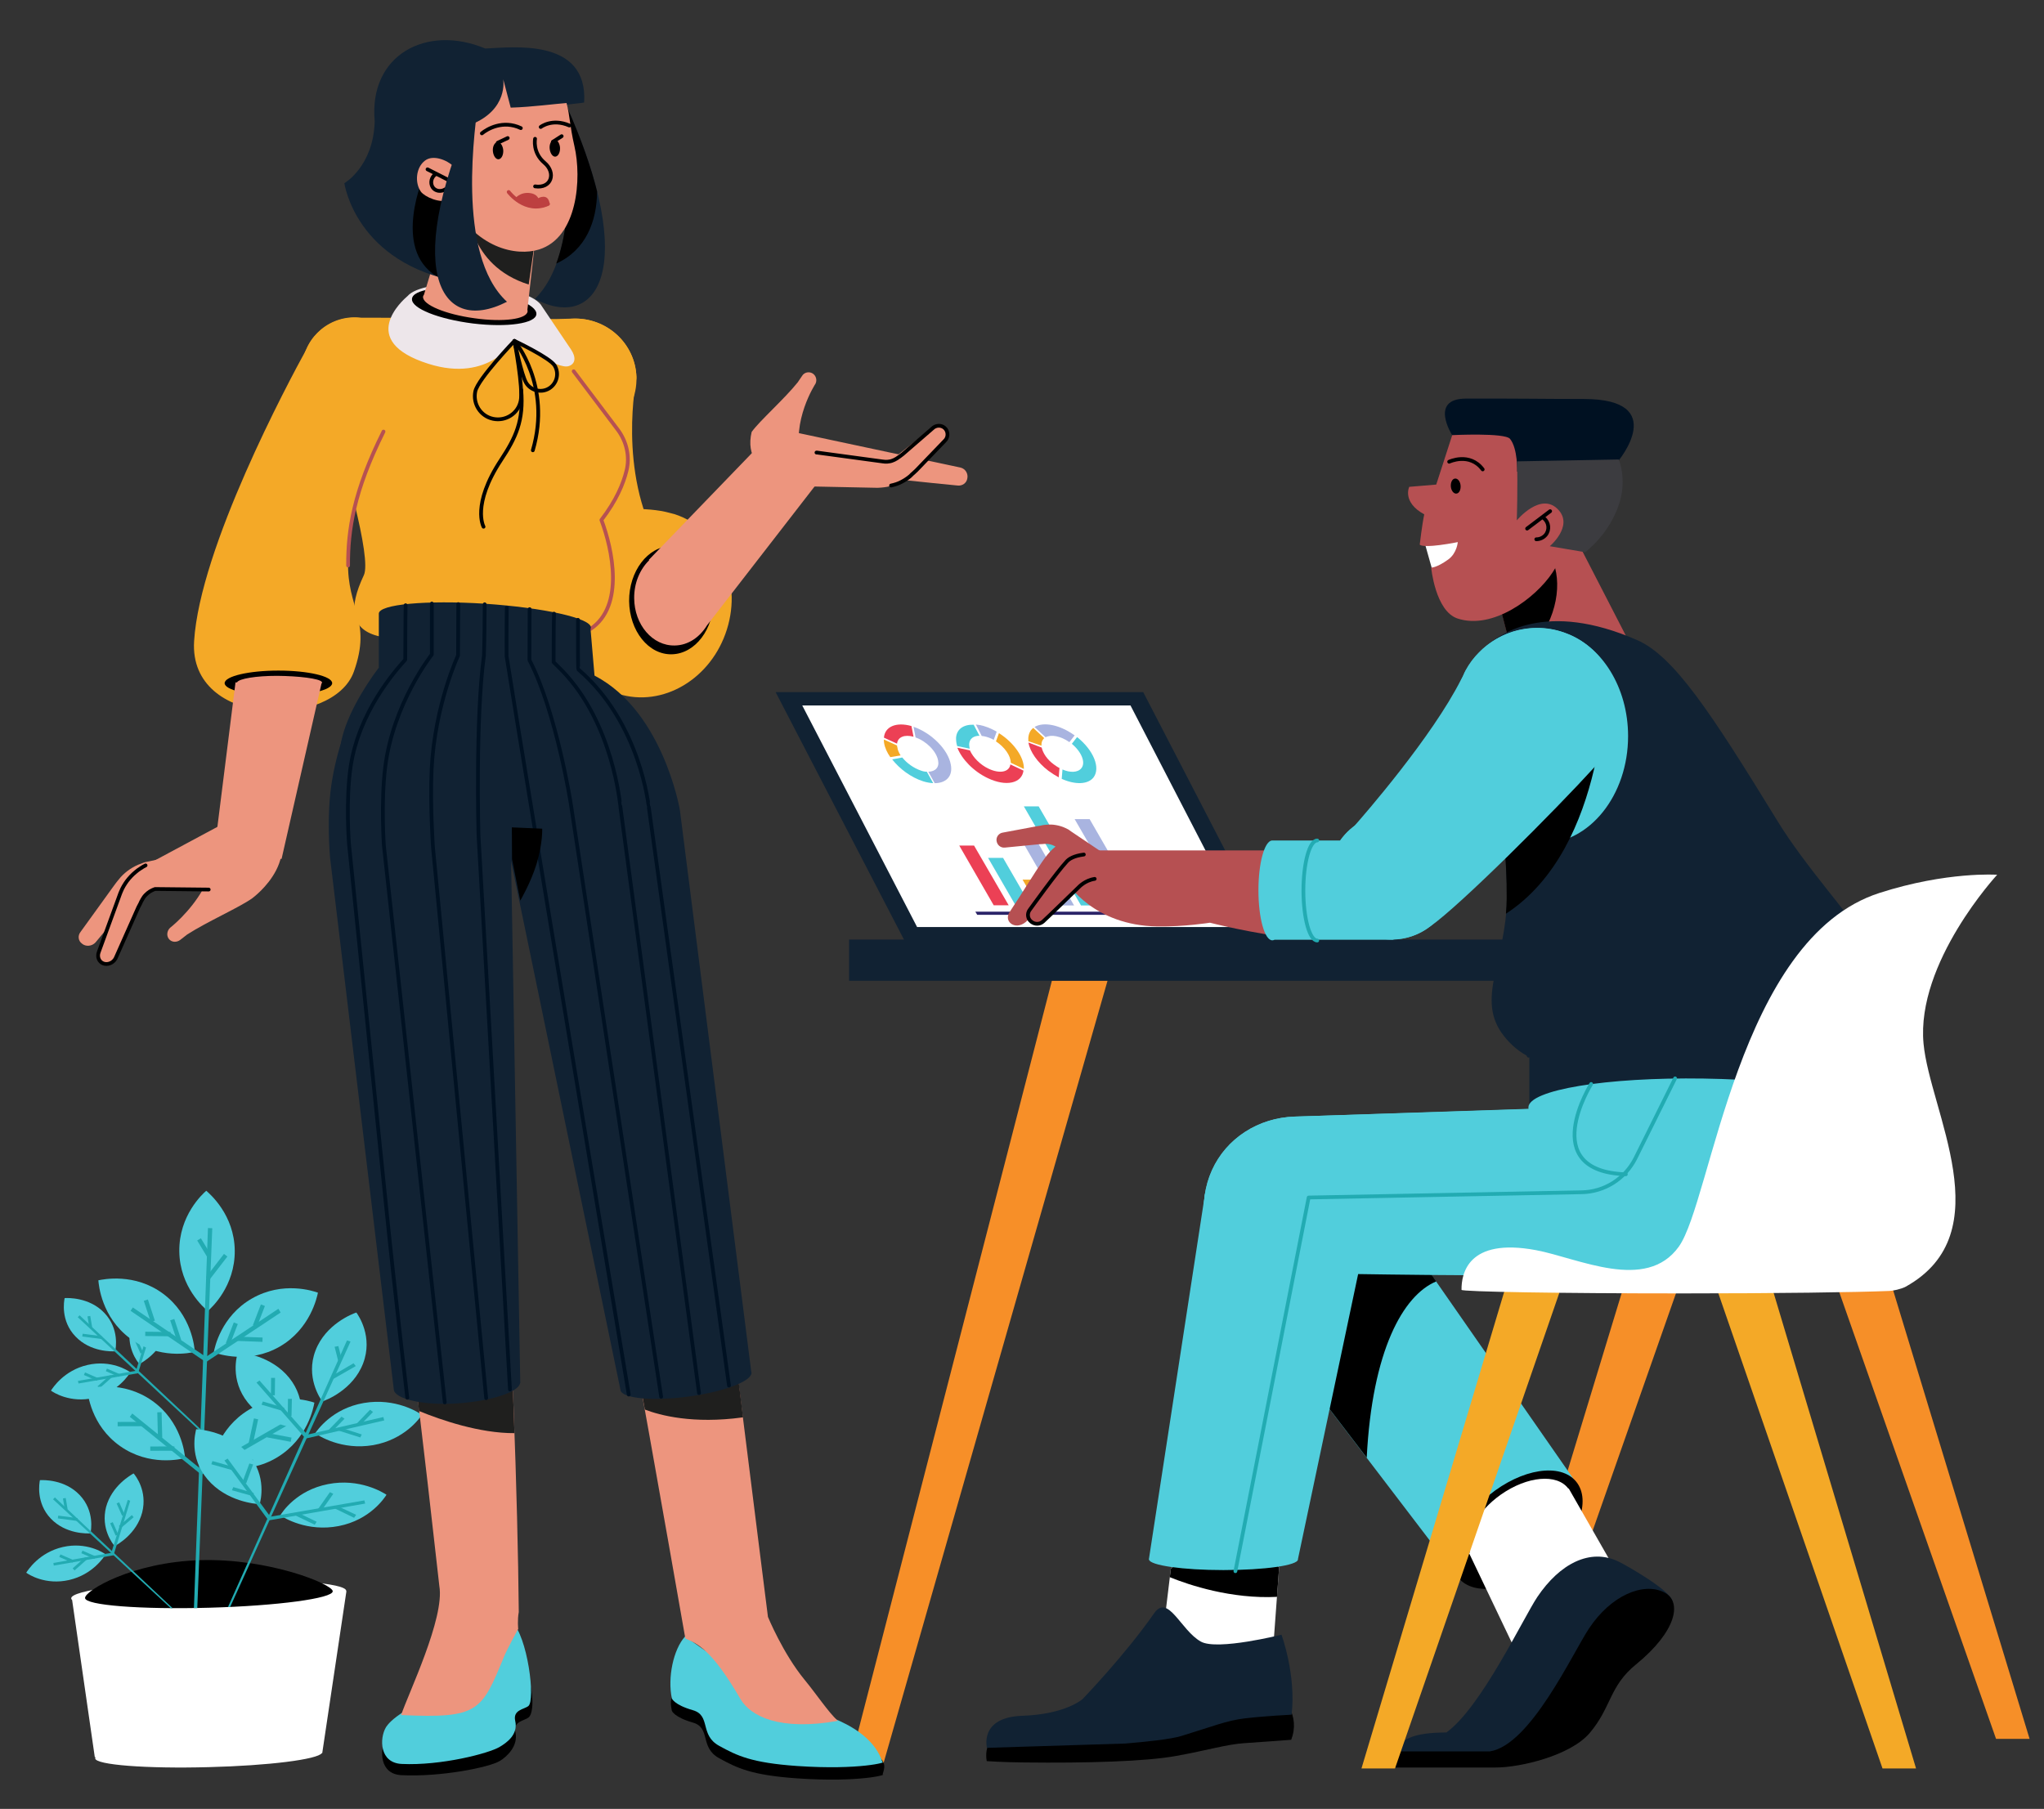 <?xml version="1.0" encoding="utf-8"?>
<!-- Generator: Adobe Illustrator 27.8.1, SVG Export Plug-In . SVG Version: 6.00 Build 0)  -->
<svg version="1.1" id="Calque_1" xmlns="http://www.w3.org/2000/svg" xmlns:xlink="http://www.w3.org/1999/xlink" x="0px" y="0px"
	 viewBox="0 0 1091 965.7" style="enable-background:new 0 0 1091 965.7;" xml:space="preserve">
<rect x="0" y="0" width="1091" height="965.7" fill="#333333" stroke="none"/>
<style type="text/css">
	.st0{fill-rule:evenodd;clip-rule:evenodd;fill:#FFFFFF;}
	.st1{fill-rule:evenodd;clip-rule:evenodd;}
	.st2{fill-rule:evenodd;clip-rule:evenodd;fill:#F78F28;}
	.st3{fill-rule:evenodd;clip-rule:evenodd;fill:#112233;}
	.st4{fill-rule:evenodd;clip-rule:evenodd;fill:#F68F28;}
	.st5{fill-rule:evenodd;clip-rule:evenodd;fill:#B65052;}
	.st6{fill-rule:evenodd;clip-rule:evenodd;fill:#001122;}
	.st7{fill-rule:evenodd;clip-rule:evenodd;fill:#3C3C40;}
	.st8{fill:none;stroke:#000000;stroke-width:2;stroke-linecap:round;stroke-linejoin:round;stroke-miterlimit:10;}
	.st9{fill:none;stroke:#112233;stroke-width:2;stroke-linecap:round;stroke-miterlimit:10;}
	.st10{fill-rule:evenodd;clip-rule:evenodd;fill:#51CEDC;}
	.st11{fill:#51CEDC;}
	.st12{fill:none;stroke:#22ABB2;stroke-width:2;stroke-linecap:round;stroke-linejoin:round;stroke-miterlimit:10;}
	.st13{fill-rule:evenodd;clip-rule:evenodd;fill:#EC4055;}
	.st14{fill-rule:evenodd;clip-rule:evenodd;fill:#F4A927;}
	.st15{fill-rule:evenodd;clip-rule:evenodd;fill:#A9B4E0;}
	.st16{fill-rule:evenodd;clip-rule:evenodd;fill:#2B2468;}
	.st17{fill:#B65052;}
	.st18{fill:#22ABB2;}
	.st19{fill-rule:evenodd;clip-rule:evenodd;fill:#ED957E;}
	.st20{fill:#ED957E;}
	.st21{fill:none;stroke:#B65152;stroke-width:2;stroke-linecap:round;stroke-linejoin:round;stroke-miterlimit:10;}
	.st22{fill-rule:evenodd;clip-rule:evenodd;fill:#1F1F1E;}
	.st23{fill:none;stroke:#001122;stroke-width:2;stroke-linecap:round;stroke-linejoin:round;stroke-miterlimit:10;}
	.st24{fill-rule:evenodd;clip-rule:evenodd;fill:#EDE6EA;}
	.st25{fill-rule:evenodd;clip-rule:evenodd;fill:#EC967E;}
	.st26{fill:none;stroke:#BD4040;stroke-width:2;stroke-linecap:round;stroke-linejoin:round;stroke-miterlimit:10;}
	.st27{fill-rule:evenodd;clip-rule:evenodd;fill:#BD4040;}
</style>
<g id="Background_1_">
	<g id="Plant">
		<path class="st0" d="M184.9,849.5L172,935.9h-0.2c-2.3,3.4-28.4,6.7-60.3,7.5c-33.5,0.9-60.6-1.2-60.7-4.7c0-0.2,0.1-0.4,0.3-0.6
			h-0.5l-12.1-83.9c-0.3-0.3-0.5-0.6-0.5-0.9c-0.1-4.3,32.8-8.6,73.3-9.7c40.6-1.1,73.5,1.5,73.5,5.7
			C184.8,849.4,184.8,849.4,184.9,849.5L184.9,849.5z"/>
		<path class="st1" d="M107.2,832.9c36.5-1,70.3,12.8,70.4,16.6s-29.5,7.8-66,8.8s-66.2-1.3-66.2-5.2
			C45.3,849.2,70.6,833.9,107.2,832.9z"/>
	</g>
</g>
<g id="Character_2">
	<g id="Table">
		<path class="st2" d="M591.2,523.4h-29.7L453.2,943h17.9L591.2,523.4z"/>
		<path class="st3" d="M453.2,501.6H806v22H453.2V501.6z"/>
	</g>
	<g id="Part_of_the_chair">
		<path class="st4" d="M976.9,676.1h29.7l76.7,252.2h-17.9L976.9,676.1z"/>
		<path class="st4" d="M899.6,676.1h-29.7l-76.7,252.2h17.9L899.6,676.1z"/>
	</g>
	<g id="Head_1_">
		<path class="st0" d="M760.6,290.4l23.4-6.6l5.4,19.2l-23.4,6.6L760.6,290.4z"/>
		<path class="st5" d="M794.9,302l44.2-18.4l30.8,59.8l-58.2,22.3L794.9,302z"/>
		<path class="st1" d="M808.4,353.5L794.9,302l27.5-11.5c9.9,8.1,11.8,26.1,3.7,42.8C821.8,342.4,815.4,349.4,808.4,353.5z"/>
		<path class="st5" d="M777.3,225.6l-10.7,33.1l-14.4,1.2c0,0-4,8.1,8,14.7c-1.2,5.7-2.4,16.1-2.4,16.1s0.3,1.6,10.6,0.3
			c6.1-0.8,9.7-1.6,9.7-1.6s-0.4,5.9-5.1,9.3c-6.4,4.6-9.1,4.3-9.1,4.3s2.2,23.3,14.1,27.2c18.7,6.2,41.7-10.9,50.7-24.6
			c14.3-21.6,11.6-59.3-0.5-48.2C828.1,257.5,821.4,208.8,777.3,225.6z"/>
		<path class="st6" d="M863.6,246.3c0,0,28.1-33.3-18.3-33.3c-20.9,0-35.2-0.3-63-0.2c-19.6,0.1-7.2,19.5-7.2,19.5s28.2-1.4,30.9,2
			c4.2,5.2,3.8,17.5,3.8,17.5L863.6,246.3z"/>
		<path class="st7" d="M864.2,269.1c-5.4,16.4-18.1,25.7-18.1,25.7l-18.9-3.2c0,0,12.4-10.4,4.9-19.1c-9.3-10.7-22.5,5.3-22.5,5.3
			s0.6-19.2,0.1-31.5l54.3-1C864,245.4,868.6,255.7,864.2,269.1z"/>
		<path class="st8" d="M824.1,276.7c2.7,2.2,3.1,6.2,0.9,8.9c-1.3,1.5-3.1,2.3-5,2.3"/>
		<path class="st8" d="M827.4,272.9l-12.3,9.3"/>
		<path class="st8" d="M773.5,246.5c0,0,10.9-5.2,17.9,4.1"/>
		<path class="st1" d="M776.6,255.5c-1.4,0.1-2.4,2-2.2,4.3c0.2,2.2,1.6,3.9,3,3.7c1.4-0.1,2.4-2,2.2-4.3
			C779.4,257,778.1,255.3,776.6,255.5z"/>
	</g>
	<g id="Body_1_">
		<path class="st3" d="M1003.4,563.5h0.8v28.2c-7.4-8-46.3-14.7-93.2-15.4c-49.7-0.8-90.6,5.4-94.7,14v-26c-5-2.5-9.6-6.1-13.7-11.4
			c-15.2-19.4,1.3-40.1,1.7-73c0.2-21.1-2.3-43.5-5.6-63.6c-12.9-7.5-21.6-21.5-21.6-37.6c0-12.1,4.9-23,12.9-30.9
			c10-10.2,35.5-27.2,83.8-6.1c19.6,8.6,39,38,74.7,96.2C978.7,487.5,1044.9,541.9,1003.4,563.5z"/>
		<path class="st9" d="M815.9,563.6c0.1-9.3,42.7-16.1,95-15.3c52.4,0.8,94.7,9,94.5,18.2"/>
		<path class="st10" d="M777.1,375.8c0-0.5,0.1-1.1,0.1-1.6c0-0.2,0.1-0.4,0.1-0.6c0.1-0.5,0.1-1,0.2-1.6c0-0.2,0.1-0.4,0.1-0.6
			c0.1-0.5,0.2-1.1,0.3-1.6c0-0.2,0.1-0.3,0.1-0.5c0.1-0.5,0.2-1.1,0.4-1.6c0-0.1,0.1-0.3,0.1-0.4c0.2-0.6,0.3-1.1,0.5-1.7
			c0-0.1,0.1-0.2,0.1-0.3c0.2-0.6,0.4-1.2,0.6-1.7c0-0.1,0.1-0.1,0.1-0.2c0.2-0.6,0.5-1.2,0.7-1.8c0,0,0-0.1,0.1-0.1
			c0.3-0.6,0.5-1.2,0.8-1.8c0,0,0,0,0-0.1c0.3-0.6,0.6-1.2,0.9-1.8l0,0c2-3.7,4.6-7.1,7.6-10c7.9-7.8,18.7-12.6,30.6-12.6
			c4.8,0,9.5,0.8,13.8,2.3c0.3,0.1,0.6,0.2,0.9,0.3c0.1,0,0.1,0.1,0.2,0.1c19.4,6.8,33.6,28.9,33.6,55.1c0,31.6-20.6,57.3-46,57.3
			c-7.4,0-14.4-2.2-20.7-6.1c-1-9.6-2.3-19-3.8-27.9c-11.2-6.5-19.2-18-21.2-31.4c-0.1-0.9-0.2-1.8-0.3-2.7c0-0.1,0-0.3,0-0.4
			c-0.1-1-0.1-2.1-0.1-3.1c0-0.8,0-1.5,0.1-2.2C777.1,376.2,777.1,376,777.1,375.8z"/>
		<path class="st1" d="M803.8,487.8c0.2-2.6,0.4-5.2,0.4-8c0.2-21.1-2.3-43.5-5.6-63.6c-4.9-2.9-9.3-6.7-12.7-11.3
			c15.7-27.5,40.4-49.5,71-44.7C856.9,360.2,858.4,452.3,803.8,487.8z"/>
	</g>
	<g id="Left_leg">
		<path class="st10" d="M985.9,603.5l0.3,56.6c0,0-66.3,17.8-134.4,20.1c-47.6,1.6-88.2-0.3-88.2-0.3l77.9,112l-63.1,50.5
			L653.6,678.8c-11.8-16.3-14.4-37-6.7-54.1c7.7-17,24.7-28,44.2-28.6l124.8-4c-0.1-0.3-0.1-0.6-0.1-0.9
			c0.1-9.3,41.3-16.2,93.6-15.4c52.4,0.8,94.7,9,94.5,18.2C1003.9,597.6,997.2,600.9,985.9,603.5z"/>
		<path class="st1" d="M794.8,798.2c17.4-14.2,38.2-17.4,46.5-7.2s1,29.9-16.4,44.1c-17.4,14.2-38.2,17.4-46.5,7.2
			S777.4,812.4,794.8,798.2z"/>
		<path class="st0" d="M858.8,832.2l-46.7,55.6l-28-58.7l0.4-0.3c-3.1-8.7,3.7-21.8,16.6-30.9c14.1-9.9,30-11.3,36-3.2l0.2-0.1
			L858.8,832.2z"/>
		<path class="st3" d="M820.6,852.5c11.8-17.5,28-26.3,43.4-18.8c4.1,2,27.6,15.3,28.7,21.1c1.6,8.7-21.9,11.7-35.7,23.6
			c-13.9,12-22.1,33.9-36.7,44.7c-8.4,6.2-16,18.2-26.2,18.4c-16.4,0.3-54.2-1.7-49.1-1.9c3.9-0.1-7.5-14.7,27-14.7
			C790.5,911.7,813.1,863.7,820.6,852.5z"/>
		<path class="st1" d="M888.1,850c-11.1-5.4-28.2,1.7-39.9,19.3c-8.8,13.2-31.3,62.4-53,65.7h-54.6v8.6h57.3c0.2,0,0.3,0,0.5,0
			c13,0,39.8-6.3,50.1-18.4c11.7-13.8,10.4-25,24.7-36.6C894.9,870.9,898.2,854.9,888.1,850z"/>
		<path class="st1" d="M726.3,654.8c24.8,0,49.3-4.8,50.3,25.5c-8.2-0.2-12.9-0.4-12.9-0.4l2.9,4.2c-17.7,7.4-34.2,36.9-37.1,94.1
			l-49.2-64.4c0-0.1,0-0.1,0-0.2C680.4,681.2,700.9,654.8,726.3,654.8z"/>
	</g>
	<g id="Right_leg">
		<path class="st0" d="M682.7,837.3l-3.1,42.2c0,0-16.2,11.9-30.4,9.9c-15.1-2.2-28.3-18.4-28.3-18.4l4.1-33.9h0.4
			c1.4-2.6,13.4-4.7,28.2-4.9c15.9-0.2,28.9,2,29.1,4.8C682.7,837.2,682.7,837.2,682.7,837.3L682.7,837.3z"/>
		<path class="st1" d="M682.7,837.1c0,0.1,0,0.2,0,0.2l0,0l-1.1,15.2c-24.4,1.2-46.9-6.3-57.2-10.5l0.6-4.8h0.4
			c1.4-2.6,13.4-4.7,28.2-4.9C669.4,832.1,682.5,834.2,682.7,837.1z"/>
		<path class="st1" d="M689.2,928.8c0,0-14.1,1.1-25,1.8c-9.3,0.6-19.7,3.8-36.3,6.8c-16.2,3-47.9,3.9-81.3,3.5
			c-11.3-0.1-19.9-0.7-19.9-0.7s-4.2-17.5,18.9-17.1c23.2,0.4,32.2-7.3,32.2-7.3s25.9-21.1,42.2-43.7c7.5-10.5,10.3,9.6,21,16.2
			c8.8,5.4,16.3-0.2,16.3-0.2S698.9,903.3,689.2,928.8z"/>
		<path class="st3" d="M689.4,915.4c0,0-14.3,0.7-25.2,2c-9.3,1.1-17.1,4.3-33.4,9.3c-6.1,1.9-19.6,3.2-30.1,4.1l-73.9,2.3
			c0,0-4.3-16.3,18.8-17.1c23.2-0.8,32.2-8.9,32.2-8.9s22.6-23.4,38.2-45.8c7.5-10.8,14.2,9.1,25,15.1c8.8,4.9,43-3.7,43-3.7
			S691.9,894.1,689.4,915.4z"/>
		<path class="st10" d="M692.8,832.3c0,0.1,0,0.1,0,0.2c0,3.2-17.8,5.7-39.8,5.7c-21.6,0-39.2-2.5-39.7-5.6h-0.1l30.1-196l90.5,1.5
			L692.8,832.3z"/>
		<path class="st11" d="M653.6,678.8c-11.8-16.3-14.4-37-6.7-54.1c7.7-17,24.7-28,44.2-28.6l294.7-9.8l0.4,73.8
			c0,0-66.3,17.8-134.4,20.1c-47.6,1.6-143.1-0.3-143.1-0.3L653.6,678.8z"/>
		<path class="st12" d="M849.3,578.7c0,0-29.3,46.6,18.5,48.2"/>
		<path class="st12" d="M659.4,838.8l39.1-199.5l145.7-2.8c12.2-0.2,23.2-7.2,28.7-18.1l21.2-42.7"/>
	</g>
	<g id="Laptop">
		<path class="st3" d="M414,369.5h196.2L678.8,502H482.7L414,369.5z"/>
		<path class="st0" d="M428.2,376.6h175.2l61.2,118.3H489.5L428.2,376.6z"/>
		<polygon class="st13" points="512,451.4 519.9,451.4 538.4,483.3 530.4,483.3 		"/>
		<polygon class="st10" points="527.4,458 535.4,458 550.1,483.4 542.1,483.4 		"/>
		<polygon class="st14" points="545.8,469.6 553.7,469.6 561.7,483.4 553.8,483.4 		"/>
		<polygon class="st15" points="544,446.3 551.9,446.3 573.3,483.4 565.4,483.4 		"/>
		<polygon class="st10" points="546.5,430.5 554.4,430.5 585,483.4 577,483.4 		"/>
		<polygon class="st13" points="568.1,447.9 576,447.9 596.5,483.4 588.6,483.4 		"/>
		<polygon class="st15" points="573.6,437.3 581.6,437.3 608.1,483.3 600.2,483.3 		"/>
		<polygon class="st14" points="595.9,455.9 603.9,455.9 619.8,483.4 611.8,483.4 		"/>
		<polygon class="st16" points="520.6,486.7 633.4,486.7 634.4,488.4 521.6,488.4 		"/>
		<path class="st14" d="M531.6,395.8l1.6-4.4c7.9,5,13.5,12.9,13.3,19.1l-7-3.3C539.5,403.5,536.3,398.9,531.6,395.8"/>
		<path class="st13" d="M527.7,410.4c5.9,2.8,11,1.8,11.6-2.3l7,3.3c-0.9,6.8-9.3,8.7-19.1,4c-7.6-3.6-13.8-10.1-16.2-16.2l6.7,1.4
			C519.4,404.4,523.2,408.3,527.7,410.4"/>
		<path class="st10" d="M522.8,392.8c-3.1,0-5.3,1.5-5.5,4.4c0,0.8,0.1,1.7,0.3,2.5l-6.7-1.4c-0.5-1.6-0.6-3-0.6-4.4
			c0.3-4.7,4.1-7.2,9.4-7L522.8,392.8z"/>
		<path class="st15" d="M524,392.9l-3.1-6.1c2.6,0.2,5.5,1,8.6,2.5c0.8,0.4,1.7,0.8,2.5,1.3l-1.6,4.4c-0.4-0.2-0.8-0.4-1.3-0.7
			C527.2,393.5,525.5,393,524,392.9"/>
		<path class="st13" d="M478.8,397l-7-3.2c0.5-5.9,6.5-8.5,14.7-6.2l1.1,5.7C482.7,392,479.2,393.5,478.8,397"/>
		<path class="st15" d="M500.7,405.9c-0.9-4.8-6.2-10.2-12-12.2l-1.1-5.7c9.6,3.3,18.5,12.2,19.9,20.2c1.2,6.2-2.5,9.9-8.6,9.9
			l-3.4-6.1C499.3,411.9,501.5,409.6,500.7,405.9"/>
		<path class="st10" d="M481.6,404.4c2.4,3,6.1,5.7,10,7c1.1,0.4,2.1,0.6,3.1,0.6l3.4,6.1c-1.7-0.1-3.5-0.4-5.4-1
			c-6.5-2.1-12.5-6.6-16.5-11.7L481.6,404.4z"/>
		<path class="st14" d="M480.7,403.3l-5.5,0.9c-1.7-2.4-2.9-5-3.3-7.5c-0.1-0.7-0.2-1.3-0.1-1.9l7,3.2c0.1,0.4,0,0.7,0.2,1
			C479.1,400.4,479.8,401.8,480.7,403.3"/>
		<path class="st15" d="M558.1,393.6l-5.9-5.5c4.8-2.9,13.5-1.2,21.4,4.5l-2.8,3.6C566.1,392.9,561,392,558.1,393.6"/>
		<path class="st10" d="M577.2,410.1c2.4-3,0.1-8.7-5.1-13l2.8-3.6c8.8,7,12.6,16.4,8.8,21.5c-3,3.9-9.9,4-17,0.8l0.4-5
			C571.2,412.6,575.3,412.5,577.2,410.1"/>
		<path class="st13" d="M556,399.1c0.7,3,2.9,6.4,6.5,9c1.1,0.8,2.1,1.5,3,1.9l-0.4,5c-1.8-1-3.6-2.1-5.5-3.5
			c-5.9-4.5-9.8-10.2-10.7-15.1L556,399.1z"/>
		<path class="st14" d="M555.9,398.1l-7-2.4c-0.2-2.2,0.2-4.2,1.4-5.9c0.3-0.4,0.8-0.8,1.2-1.2l5.9,5.5c-0.3,0.1-0.4,0.4-0.6,0.6
			C556.1,395.6,555.8,396.7,555.9,398.1"/>
	</g>
	<g id="Right_hand_1_">
		<path class="st5" d="M580,454l7.5,12.2l-18.2,4.9c0.7,0.4,14.2,23,48.6,23.5c14.2,0.2,27.9-2,27.9-2s23.5,6,46,8.4
			c8.1-11.4,5.9-39.2,4.2-47C639.7,454,580,454,580,454z"/>
		<path class="st17" d="M596.4,457.7c-19.4-7-23.2-9-29.3-7.5c-7.5,1.9-12.2,12.5-28.4,37c-3.1,5.3,4.1,10.2,9.9,4
			c2.3,2.2,6.8,2.4,8.4,0.7l0,0c2.6-3.2,17.7-16.7,20.4-19.9c2.3-2.7,4.6-4.5,8.8-3.6c3.3,0.7-1.4,4.9,2.1,6.3h0.1
			c4.4,1.7,9.2-0.3,10.9-4.5c1.6-4.2,5.2-4.7,0.8-6.4C599.6,463.5,599.4,464.6,596.4,457.7z"/>
		<path class="st17" d="M535.2,444.5l18.2-3.4l1.9-0.3l0.9-0.2l0.5-0.1l0.6-0.1c1.7-0.2,3.4-0.3,5.1-0.1c1.7,0.2,3.4,0.6,5,1.2
			c0.8,0.3,1.6,0.7,2.4,1.1c0.4,0.2,0.8,0.4,1.1,0.7l1,0.7l36.7,24.7c3.4,2.3-7.4-0.9-9.7,2.5s-7,4.3-10.4,2
			c-0.2-0.2-0.5-0.3-0.7-0.5l-22.9-19.5l-0.5-0.5c-0.1-0.1-0.3-0.2-0.5-0.4c-0.3-0.2-0.6-0.4-1-0.6c-0.7-0.4-1.4-0.7-2.2-0.9
			s-1.6-0.3-2.4-0.3H558h-0.5l-0.9,0.1l-1.9,0.1l-18.4,1.8c-2.3,0.2-4.2-1.5-4.4-3.8C531.7,446.7,533.2,444.8,535.2,444.5z"/>
		<path class="st8" d="M578.5,456.2c-5.4,0.7-8,2.4-9.2,3.8c-5.3,5.7-19,24.8-19.6,25.6c-1.6,2-1.3,4.9,0.8,6.5
			c1.9,1.5,4.5,1.4,6.2-0.1l0,0c2.7-2.4,14-13.5,18.7-18c0.6-0.6,3.7-4,8.9-4.8"/>
		<path class="st10" d="M851.2,409.4c-21.3,23.4-71.7,73.9-87.7,85.1c-0.1,0.1-0.2,0.1-0.3,0.2c-5.6,4.3-12.7,6.9-20.3,6.9
			c-18.6,0-33.6-15-33.6-33.6c0-10.9,5.2-20.6,13.3-26.7c5.3-6,41.7-47.7,57.3-78.6c0.2-0.4,0.5-0.8,0.7-1.2
			c6.7-15.4,22-26.2,39.9-26.2c24,0,43.5,19.5,43.5,43.5C864,390.7,859.1,401.6,851.2,409.4z"/>
		<path class="st10" d="M743.8,501.5l-0.1,0.2h-63.4c-0.4,0.2-0.8,0.3-1.2,0.3c-4.1,0-7.4-11.9-7.4-26.7c0-14.5,3.2-26.2,7.2-26.6
			l0,0h36.4c6.1-8.7,16.2-14.4,27.6-14.4c18.6,0,33.6,15,33.6,33.6C776.5,486.2,761.9,501,743.8,501.5z"/>
		<path class="st12" d="M703.1,502.1c-4.1,0-7.4-11.9-7.4-26.7c0-14.7,3.3-26.7,7.4-26.7"/>
	</g>
	<g id="Chair">
		<path class="st14" d="M916.3,687.9H946l76.7,256.2h-17.9L916.3,687.9z"/>
		<path class="st14" d="M833.1,687.9h-29.7l-76.7,256.2h17.9L833.1,687.9z"/>
		<path class="st0" d="M1026.7,557.1c3.3,36,42,101.1-9.5,129.8c-2.4,1.3-7.1,2.3-9.1,2.3c-16.9,0.7-59.8,1.3-110.2,1.3
			c-65.1,0-117.8-0.9-117.8-1.9c-0.1-8.4,3.2-28,39.7-21.2c22.5,4.2,58.8,22.6,76.3-1.9s31.4-164.5,107.1-188.8
			c36.1-11.6,62.8-9.7,62.8-9.7S1022.7,513.8,1026.7,557.1z"/>
	</g>
</g>
<g>
	<g>
		<path class="st11" d="M14,839.6c0.9-1.4,6.9-10.8,19.5-13.7s21.6,3,22.9,3.9c-0.9,1.4-6.9,10.8-19.5,13.7
			C24.2,846.4,15.2,840.5,14,839.6z"/>
	</g>
	<g>
		<path class="st11" d="M21.3,790.2c1.7-0.1,13.2-0.5,21.2,7.9c8.1,8.5,6.1,19,5.8,20.5c-1.7,0.1-13.2,0.5-21.2-7.9
			S21,791.7,21.3,790.2z"/>
	</g>
	<g>
		<path class="st11" d="M71.3,786.6c1,1.1,7.5,9.3,4.6,20.8c-3,11.5-13.2,17.2-14.7,18c-1-1.1-7.5-9.3-4.6-20.8
			C59.7,793.1,69.9,787.4,71.3,786.6z"/>
	</g>
	<g>
		<polygon class="st18" points="91.2,858.6 92.1,858.5 29.3,799.4 28.3,800.4 		"/>
	</g>
	<g>
		<polygon class="st18" points="60.6,830.3 69.5,801.2 68.2,800.7 59.4,829 28.5,834.4 28.7,835.8 		"/>
	</g>
	<g>
		
			<rect x="38.6" y="834.4" transform="matrix(0.746 -0.665 0.665 0.746 -544.883 240.493)" class="st18" width="9" height="1.5"/>
	</g>
	<g>
		
			<rect x="46.2" y="825.9" transform="matrix(0.4 -0.917 0.917 0.4 -732.407 541.199)" class="st18" width="1.5" height="7.6"/>
	</g>
	<g>
		
			<rect x="34.4" y="827.9" transform="matrix(0.4 -0.917 0.917 0.4 -741.306 531.588)" class="st18" width="1.5" height="7.6"/>
	</g>
	<g>
		
			<rect x="62.9" y="812" transform="matrix(0.762 -0.647 0.647 0.762 -509.858 236.672)" class="st18" width="9.1" height="1.5"/>
	</g>
	<g>
		
			<rect x="60.6" y="812.3" transform="matrix(0.914 -0.406 0.406 0.914 -326.375 95.39)" class="st18" width="1.5" height="7.2"/>
	</g>
	<g>
		
			<rect x="63.3" y="801.7" transform="matrix(0.914 -0.407 0.407 0.914 -321.915 95.639)" class="st18" width="1.5" height="7.2"/>
	</g>
	<g>
		
			<rect x="34.1" y="799.9" transform="matrix(0.986 -0.166 0.166 0.986 -132.807 16.922)" class="st18" width="1.5" height="6.1"/>
	</g>
	<g>
		
			<rect x="35" y="805.4" transform="matrix(0.13 -0.992 0.992 0.13 -772.632 740.636)" class="st18" width="1.5" height="10.4"/>
	</g>
</g>
<g>
	<g>
		<path class="st11" d="M27.2,742.4c0.9-1.4,6.9-10.8,19.5-13.7s21.6,3,22.9,3.9c-0.9,1.4-6.9,10.8-19.5,13.7
			C37.4,749.2,28.4,743.3,27.2,742.4z"/>
	</g>
	<g>
		<path class="st11" d="M34.5,693c1.7-0.1,13.2-0.5,21.2,7.9c8.1,8.5,6.1,19,5.8,20.5c-1.7,0.1-13.2,0.5-21.2-7.9
			C32.2,705.1,34.2,694.5,34.5,693z"/>
	</g>
	<g>
		<path class="st11" d="M84.5,689.4c1,1.1,7.5,9.3,4.6,20.8c-3,11.5-13.2,17.2-14.7,18c-1-1.1-7.5-9.3-4.6-20.8
			C72.8,695.9,83.1,690.2,84.5,689.4z"/>
	</g>
	<g>
		<polygon class="st18" points="107.8,764.9 107,762.9 42.5,702.2 41.5,703.2 		"/>
	</g>
	<g>
		<polygon class="st18" points="73.7,733.1 82.7,704 81.3,703.5 72.6,731.8 41.6,737.2 41.9,738.6 		"/>
	</g>
	<g>
		
			<rect x="51.8" y="737.2" transform="matrix(0.746 -0.665 0.665 0.746 -476.831 224.613)" class="st18" width="9" height="1.5"/>
	</g>
	<g>
		
			<rect x="59.3" y="728.7" transform="matrix(0.4 -0.917 0.917 0.4 -635.459 494.906)" class="st18" width="1.5" height="7.6"/>
	</g>
	<g>
		
			<rect x="47.5" y="730.8" transform="matrix(0.4 -0.917 0.917 0.4 -644.361 485.297)" class="st18" width="1.5" height="7.6"/>
	</g>
	<g>
		
			<rect x="76.1" y="714.8" transform="matrix(0.762 -0.647 0.647 0.762 -443.815 222.115)" class="st18" width="9.1" height="1.5"/>
	</g>
	<g>
		
			<rect x="73.8" y="715.1" transform="matrix(0.914 -0.406 0.406 0.914 -285.715 92.361)" class="st18" width="1.5" height="7.2"/>
	</g>
	<g>
		
			<rect x="76.5" y="704.5" transform="matrix(0.914 -0.407 0.407 0.914 -281.245 92.607)" class="st18" width="1.5" height="7.2"/>
	</g>
	<g>
		
			<rect x="47.2" y="702.7" transform="matrix(0.986 -0.166 0.166 0.986 -116.491 17.749)" class="st18" width="1.5" height="6.1"/>
	</g>
	<g>
		
			<rect x="48.1" y="708.2" transform="matrix(0.13 -0.992 0.992 0.13 -664.867 669.157)" class="st18" width="1.5" height="10.4"/>
	</g>
</g>
<g>
	<g>
		<path class="st11" d="M167.8,748.8c-2.3-0.8-18.8-6-35.1,3.9s-19.4,26.8-19.8,29.2c2.3,0.8,18.8,6,35.1-3.9
			S167.4,751.2,167.8,748.8z"/>
	</g>
	<g>
		<path class="st11" d="M46.5,741.4c2.3-0.6,19.1-4.6,34.7,6.4s17.4,28.1,17.6,30.6c-2.3,0.6-19.1,4.6-34.7-6.4
			S46.8,743.9,46.5,741.4z"/>
	</g>
	<g>
		<path class="st11" d="M169.7,690.1c-2.3-0.8-18.6-6.4-35.2,3.1c-16.5,9.4-20,26.4-20.4,28.8c2.3,0.8,18.6,6.4,35.2-3.1
			C165.7,709.4,169.2,692.5,169.7,690.1z"/>
	</g>
	<g>
		<path class="st11" d="M110.1,635.7c-1.9,1.6-14.6,13.2-14.4,32.3s13.3,30.3,15.2,31.9c1.9-1.6,14.6-13.2,14.4-32.3
			S111.9,637.3,110.1,635.7z"/>
	</g>
	<g>
		<path class="st11" d="M52.5,683.5c0.2,2.4,1.6,19.6,16.9,31s32.2,7.8,34.6,7.2c-0.2-2.4-1.6-19.6-16.9-31
			C71.9,679.4,55,683,52.5,683.5z"/>
	</g>
	<g>
		<polygon class="st18" points="105.3,858.5 103.5,858.5 111,655.6 113.3,655.7 		"/>
	</g>
	<g>
		<polygon class="st18" points="109.9,727.2 69.7,699.8 70.9,698 109.9,724.4 148.6,698.7 149.8,700.7 		"/>
	</g>
	<g>
		<polygon class="st18" points="107.5,787.3 69.3,756.4 70.6,754.6 107.6,784.6 156.7,756.4 157.8,758.4 		"/>
	</g>
	<g>
		
			<rect x="132.5" y="708.2" transform="matrix(3.713545e-02 -0.999 0.999 3.713545e-02 -585.827 821.932)" class="st18" width="2.3" height="13.5"/>
	</g>
	<g>
		
			<rect x="118" y="710.9" transform="matrix(0.359 -0.933 0.933 0.359 -585.121 571.986)" class="st18" width="11.9" height="2.3"/>
	</g>
	<g>
		
			<rect x="132.4" y="701.3" transform="matrix(0.359 -0.933 0.933 0.359 -566.862 579.244)" class="st18" width="11.9" height="2.3"/>
	</g>
	<g>
		
			<rect x="83.1" y="705.5" transform="matrix(1.028948e-02 -1 1 1.028948e-02 -628.841 789.095)" class="st18" width="2.3" height="13.5"/>
	</g>
	<g>
		
			<rect x="92.9" y="703.9" transform="matrix(0.95 -0.313 0.313 0.95 -217.73 65.228)" class="st18" width="2.3" height="11.9"/>
	</g>
	<g>
		
			<rect x="78.8" y="693.5" transform="matrix(0.95 -0.313 0.313 0.95 -215.179 60.291)" class="st18" width="2.3" height="11.9"/>
	</g>
	<g>
		
			<rect x="127" y="772.7" transform="matrix(0.186 -0.983 0.983 0.186 -661.225 760.229)" class="st18" width="2.3" height="12.9"/>
	</g>
	<g>
		
			<rect x="147.6" y="760.9" transform="matrix(0.186 -0.983 0.983 0.186 -632.924 770.897)" class="st18" width="2.3" height="12.9"/>
	</g>
	<g>
		
			<rect x="128.4" y="763.2" transform="matrix(0.209 -0.978 0.978 0.209 -640.546 736.592)" class="st18" width="13.6" height="2.3"/>
	</g>
	<g>
		
			<rect x="80.2" y="772.2" transform="matrix(1 -3.006885e-03 3.006885e-03 1 -2.325 0.264)" class="st18" width="12.9" height="2.3"/>
	</g>
	<g>
		
			<rect x="62.8" y="759.1" transform="matrix(1 -3.006885e-03 3.006885e-03 1 -2.286 0.212)" class="st18" width="12.9" height="2.3"/>
	</g>
	<g>
		
			<rect x="84.1" y="753.7" transform="matrix(1 -2.568626e-02 2.568626e-02 1 -19.507 2.441)" class="st18" width="2.3" height="13.6"/>
	</g>
	<g>
		
			<rect x="107.9" y="660.7" transform="matrix(0.856 -0.517 0.517 0.856 -328.694 152.469)" class="st18" width="2.3" height="10"/>
	</g>
	<g>
		
			<rect x="108.1" y="675.1" transform="matrix(0.61 -0.792 0.792 0.61 -490.65 355.647)" class="st18" width="15.7" height="2.3"/>
	</g>
</g>
<g>
	<g>
		<path class="st11" d="M206.3,798c-1.8-1.2-14.3-9-31.2-5.7s-24.5,15-25.5,16.7c1.8,1.2,14.3,9,31.2,5.7
			C197.6,811.4,205.2,799.7,206.3,798z"/>
	</g>
	<g>
		<path class="st11" d="M104.7,763c2.2,0.1,17.7,1.3,27.8,13.2s6.6,25,6.1,26.8c-2.2-0.1-17.7-1.3-27.8-13.2S104.3,764.9,104.7,763z
			"/>
	</g>
	<g>
		<path class="st11" d="M225.2,755.3c-1.8-1.2-14-9.2-31-6.3c-16.9,2.9-24.9,14.6-26,16.2c1.8,1.2,14,9.2,31,6.3
			C216.1,768.5,224.1,757,225.2,755.3z"/>
	</g>
	<g>
		<path class="st11" d="M190.2,700.7c-2.1,0.7-16.4,6.2-21.8,20.3c-5.4,14.1,2.5,25.6,3.6,27.2c2.1-0.7,16.4-6.2,21.8-20.3
			S191.4,702.3,190.2,700.7z"/>
	</g>
	<g>
		<path class="st11" d="M127,721.9c-0.6,1.8-4.4,14.8,5.3,26.9s25.3,13.6,27.4,13.7c0.6-1.8,4.4-14.8-5.3-26.9
			C144.7,723.6,129.3,722.1,127,721.9z"/>
	</g>
	<g>
		<polygon class="st18" points="122.8,858 121.7,857.9 185.2,715.6 187.1,716.2 		"/>
	</g>
	<g>
		<polygon class="st18" points="163.1,768 136.9,738.1 138.5,737 164,765.9 204.6,756.5 205.1,758.3 		"/>
	</g>
	<g>
		<polygon class="st18" points="143.3,811.7 119.8,779.7 121.5,778.7 144.3,809.7 194.5,801 194.9,802.7 		"/>
	</g>
	<g>
		<polygon class="st18" points="180.9,763.8 181.7,762.1 193.1,765.8 192.3,767.4 		"/>
	</g>
	<g>
		<polygon class="st18" points="175.4,763.4 182.3,756.3 183.9,757.4 177,764.5 		"/>
	</g>
	<g>
		<polygon class="st18" points="190.6,759.8 197.5,752.6 199.1,753.8 192.2,760.9 		"/>
	</g>
	<g>
		<polygon class="st18" points="139.6,749.9 140.3,748.2 151.8,751.6 151.1,753.3 		"/>
	</g>
	<g>
		<polygon class="st18" points="153.6,756 153.7,746.8 155.8,746.8 155.6,756 		"/>
	</g>
	<g>
		<polygon class="st18" points="144.6,744.9 144.7,735.6 146.8,735.6 146.7,744.9 		"/>
	</g>
	<g>
		<polygon class="st18" points="157.8,809.1 158.9,807.5 169,812.4 168,814 		"/>
	</g>
	<g>
		<polygon class="st18" points="178.9,805.4 179.9,803.9 190.1,808.7 189,810.3 		"/>
	</g>
	<g>
		<polygon class="st18" points="169.7,805.7 176.1,796.6 177.9,797.5 171.5,806.6 		"/>
	</g>
	<g>
		<polygon class="st18" points="123.8,795.6 124.5,793.9 135.5,797.1 134.9,798.7 		"/>
	</g>
	<g>
		<polygon class="st18" points="112.8,781.7 113.4,780 124.5,783.1 123.8,784.8 		"/>
	</g>
	<g>
		<polygon class="st18" points="129.4,791.3 133.1,781.3 135.1,781.8 131.4,791.9 		"/>
	</g>
	<g>
		<polygon class="st18" points="178.6,719 180.6,718.6 182.5,726.1 180.5,726.5 		"/>
	</g>
	<g>
		<polygon class="st18" points="176.9,734.7 188.7,727.8 189.9,729.3 178,736.1 		"/>
	</g>
</g>
<g id="Character_1">
	<g id="Left_hand">
		<path class="st14" d="M356.5,309.6c0,20.1-16.3,36.4-36.4,36.4c-2.3,0-4.5-0.2-6.6-0.6c-20.2-2.8-37.9-24-38.9-41.6
			c-1-18,0.1-91.4-0.3-100.1c-0.7-17.8,13.3-32.9,31.4-33.6c18.1-0.7,33.3,13.2,34,31c0,0.3,0,0.7,0,1l0,0c0,0-10.2,49.6,12.1,88.7
			c2.5,4.3,3.7,8.2,3.9,11.5C356.2,304.8,356.5,307.2,356.5,309.6z"/>
		<path class="st14" d="M388,336c-8.3,26.5-34.3,41.9-58,34.4c-2.6-0.8-5-1.8-7.3-3.1c-0.7-0.2-1.3-0.5-1.9-1
			c-0.5-0.4-1-0.7-1.4-1.1c-1.5-1-2.9-2.1-4.2-3.3c-20.5-16.5-29.5-32.8-31-46.9c-0.3-1.8-0.4-3.6-0.4-5.5c0-19.2,14.9-35,33.8-36.3
			c8.7-1.2,27.1-3,40.2,0.7c0.8,0.2,1.5,0.4,2.3,0.6C383.7,282.1,396.3,309.6,388,336z"/>
		<path class="st1" d="M358.1,291.5c12.4-0.3,22.6,12.4,22.8,28.4c0.1,16-9.8,29.1-22.3,29.4c-12.4,0.3-22.6-12.4-22.8-28.4
			C335.7,305,345.7,291.8,358.1,291.5z"/>
		<path class="st19" d="M427.6,245.1c-5.5-20.3,7.7-40.3,7.7-40.3c0.9-1.9,0.3-4.2-1.5-5.4c-1.9-1.2-4.5-0.7-5.7,1.3l-2.3,3.4
			c-7.2,9-20.3,20.5-24.6,26.5C395,256.8,431.4,259,427.6,245.1z"/>
		<path class="st20" d="M511.1,259.2c0,0-88.4-8.6-93-11c-5.2-0.4-5-3-4.4-8.4c0.6-5.5,5.4-9.5,10.9-8.9c0.4,0,0.9,0.1,1.2,0.2
			l86.8,18.5c2.7,0.6,4.3,3.3,3.7,5.9C515.9,257.9,513.6,259.5,511.1,259.2z"/>
		<path class="st20" d="M504.4,235.7l-16.3,15.5l-1.7,1.6l-0.8,0.8l-0.4,0.4l-0.6,0.5c-1.6,1.4-3.3,2.5-5.2,3.4s-3.9,1.6-5.9,2
			c-1,0.2-2.1,0.3-3.1,0.4c-0.5,0-1.1,0.1-1.6,0.1h-1.4l-53.7-1.1c-5.2-0.2-3.9-10,1.6-13.2c4.4-2.5,10.9-4.8,15.9-4.7
			c0.3,0,0.7,0,1,0.1l36.2,4.9l0.8,0.1c0.2,0,0.5,0.1,0.7,0.1c0.5,0,0.9,0,1.4,0c0.9-0.1,1.9-0.3,2.8-0.6s1.8-0.7,2.6-1.3l0.3-0.2
			l0.5-0.3l0.9-0.7l1.8-1.4l17.6-13.9c2.2-1.6,5.3-1.2,6.9,1C506.5,231.2,506.2,234,504.4,235.7z"/>
		<path class="st19" d="M377.4,333.8c-3.9,6.4-10.1,10.7-17.2,10.8c-11.9,0.3-21.6-11.1-21.7-25.2c-0.1-8.2,3.1-15.5,8-20.3
			l-0.2-0.2l66.8-69.2l29.6,19.8L377.4,333.8z"/>
		<path class="st8" d="M435.8,241.6c0.3,0,0.6,0,1,0.1l33.9,4.6l0.8,0.1c0.2,0,0.4,0,0.7,0.1c0.4,0,0.9,0,1.3,0
			c0.9-0.1,1.8-0.2,2.6-0.5c0.9-0.3,1.7-0.7,2.5-1.2l0.3-0.2l0.4-0.3l0.9-0.6l1.7-1.3l16.4-14.2c2.1-1.5,5-1.1,6.5,0.9
			c1.4,1.9,1.2,4.6-0.5,6.2L489.2,251l-1.6,1.5l-0.8,0.7l-0.4,0.4l-0.5,0.5c-1.5,1.3-3.1,2.3-4.8,3.2c-1.7,0.9-3.6,1.5-5.5,1.9"/>
	</g>
	<g id="Body">
		<path class="st14" d="M328,227.2c0.6,0.8,1.2,1.6,1.8,2.3c4.7,6.2,6.5,14.3,4.6,21.8c-1.7,6.9-5.4,15.8-13.4,26.3
			c6,15.6,12.4,45.9-5.7,58.1c-7,4.7-85.9,10-112.5,4.1c-15.8-3.5-16.9-15.2-8.6-32.7c4.4-9.3-11.2-62.5-18.1-84.8
			c-8.9-4.7-14.9-14-14.9-24.8c0-15.5,12.6-28.1,28.1-28.1c1.2,0,2.3,0.1,3.4,0.2c53,0,92.8,1.3,113,0.5c18.1-0.7,33.3,13.2,34,31
			C340.1,211.5,335.5,221,328,227.2z"/>
		<path class="st21" d="M315.3,335.7c18.1-12.2,11.6-42.5,5.7-58.1c8-10.4,11.7-19.4,13.4-26.3c1.9-7.6,0-15.6-4.6-21.8
			c-4.4-5.9-11.9-15.8-23.6-31.3"/>
	</g>
	<g id="legs">
		<path class="st1" d="M214.4,947.7c20.9,1,46.5-4.1,52.4-7.6c3.5-2.1,10-7.9,8.3-15.3c-1.3-5.9,4.7-6.1,7-7.9
			c3.9-3,2.6-22.9-6-30.9c-6.7-0.7-26.7,16.1-37.8,24.1c-27.7,8.7-32.4,18.3-32.4,18.3C202.6,934.1,202.4,947.2,214.4,947.7z"/>
		<path class="st10" d="M214.4,941.7c20.9,1,46.5-5.6,52.3-9.1c3.5-2.1,10-6.4,8.3-13.9c-1.3-5.9,4.7-6.1,7-7.9
			c3.9-3-0.3-37.2-8.9-45.2c-6.7-0.7-23.7,30.4-34.8,38.4c-27.7,8.7-32.4,18.3-32.4,18.3C202.6,928,202.4,941.1,214.4,941.7z"/>
		<path class="st19" d="M258.3,581.6c-1.6,34.2,6.1,29,10.4,73.7c4.1,42.7,7.7,146.9,8.2,205.3c-0.8,4.3-0.3,9-0.3,9
			s-6,10.9-7.6,14.9c-12,29.1-13.4,33-54.9,31.1c3.7-11.2,23.4-51.8,20.4-68.9c-17.9-160.7-22.8-179.6-22.6-226
			c0.2-54.4-24.1-115.6-32.7-162.5c-9.5-51.8,33-106.5,31.2-93.3c20.9-2.4,0.4,47.9,16.1,48.9c1.8,0.2,35.2-2,35.2-2
			S264.5,447.4,258.3,581.6z"/>
		<path class="st22" d="M274.6,765.1c-18.6,0.1-39.2-7-50.9-11.8c-1.2-9.8-2.2-18.6-3.2-26.7c5.5-4.8,15-8.5,31.2-8.9
			c7.9-0.2,14.9,0.8,21.1,2.5C273.5,734.6,274.1,749.8,274.6,765.1z"/>
		<path class="st1" d="M425.5,949.4c-24.4-1.7-32.1-5.5-41.7-10.8c-10.5-5.8-4.2-16.2-14-19c-10.1-2.9-11.2-6.3-11.2-6.3
			c-2.3-10.9,3.5-9.2,9.9-16.1c55.8,40.6,59.5,13.5,62.4,22.5c0,0,28.7,5.2,40,20.1c1.9,2.5,0.9,5.1,0.2,7.5
			C474.1,947.3,459.2,951.7,425.5,949.4z"/>
		<path class="st10" d="M425.5,942.8c-24.4-1.7-32.1-5.5-41.7-10.8c-10.5-5.8-4.2-16.2-14-19c-10.1-2.9-11.2-6.3-11.2-6.3
			c-2.3-10.9,0.7-26.1,7.1-33.1c55.8,40.6,62.3,30.5,65.1,39.5c0,0,33.3,6.1,40.2,27.6C474.1,940.6,459.2,945.1,425.5,942.8z"/>
		<path class="st19" d="M395.2,907c-15.8-27.2-23.3-29.5-29.4-32.3c-10.5-59.8-28.2-160.5-36.4-201.7c-8.8-44.7,2.3-50.2-9.3-84.4
			c-45.7-134.2-49-172.7-49-172.7s25.1-19.8,26.8-20.1c15.4-1,2.2-30.4,23.7-28c-4.4-10.3,30.5,25.9,39.1,97.8
			c18,150.8,49.2,397.6,49.2,397.6s8,19.5,19.5,33.5c6.5,7.9,12.6,17.2,17.8,22C416.3,924.2,400.6,916.3,395.2,907z"/>
		<path class="st22" d="M396.3,756.7c-26.4,3.6-44.1-1.1-52.1-4.2c-1.9-10.6-3.8-20.8-5.5-30.4c13.9-9.9,48.6-3.5,48.6-3.5
			s2.2,1.7,5.1,4.4c1.5,11.7,2.9,22.9,4.2,33.7C396.5,756.7,396.4,756.7,396.3,756.7z"/>
		<path class="st3" d="M367.3,745.6c-18.4,2.4-34.1,1.1-36-3l0,0l-58.5-282.8l4.9,278.6h-0.1c-0.8,4.8-15.2,9.5-33.1,10.8
			c-18.6,1.3-34-2.4-34.3-7.4c0-0.2,0,0.2,0,0c-0.7-5.9-5.6-46.9-11.5-96c-9.9-82.5-22.5-187.7-22.5-187.7s-2.2-22.9,1.1-41.8
			c6.8-40,26.3-60,26.3-60l71.2-12.9c0,0,4.4,0.5,39,15.6c39.6,17.3,49.1,73.4,49.1,73.5L401,732.4l0,0c0,0.1,0,0.1,0.1,0.2
			C401.7,737.3,386.5,743,367.3,745.6z"/>
		<path class="st3" d="M317.4,361.5c5.8,3.3,25.2,14.7,34.8,42.5c-25,29.5-154,12.4-170.5-5.5c1.9-14.4,12.8-31.9,20.5-42.1v-28.7
			l0,0v-0.1c0-5,25.3-7.3,56.6-5.3c31.3,2.1,56.6,7.7,56.6,12.7c0,0.3-0.1,0.5-0.2,0.8L317.4,361.5z"/>
		<g>
			<path class="st23" d="M270.5,324.5c0,0-0.2,16.3-0.1,25.8c10.7,67.8,65.2,394.2,65.2,394.2"/>
			<path class="st23" d="M258.7,322.6c0,7.5-0.1,18.4-0.4,27.4c-4.6,33.7-2.9,95.8-2.9,95.8l16.8,296"/>
			<path class="st23" d="M352.9,745.7l-48.2-316.4c0-0.1-7.7-49.1-22.1-76.9c0-14.8,0.1-27.2,0.1-27.2 M244.6,322.5
				c0,8.8-0.1,27.4-0.1,27.4s-12.4,26.4-14.1,60.6c-0.9,18.9,0.7,41.8,0.7,41.8l28.4,294.1"/>
			<path class="st23" d="M373.1,743.7l-42-313.3c-0.1-0.1-3.6-44.1-31.2-72.5c-1.6-1.6-3-3-4.4-4.4c0-18.6,0.2-25.9,0.2-25.9
				 M230.5,322.2c0,14.3,0,27.2,0,27.2s-20.7,26.1-24.9,60.2c-2.3,18.8-0.7,41.8-0.7,41.8l32.5,297.3"/>
			<path class="st23" d="M389.1,739.7l-42.8-308.8c-0.1-0.1-4.3-44.9-37.6-73.5c-0.3-0.3-0.2-26.1-0.2-26.5 M216.5,323.1
				c0,0-0.2,11.5-0.2,29.1c-5.9,6.5-24.7,28.1-29.1,56.8c-2.8,18.8-0.9,41.8-0.9,41.8s10.8,105.6,19.3,188.4
				c5.4,53.3,11.8,107,11.8,107"/>
		</g>
		<path class="st1" d="M273.2,441.7l16.2,0.7c0,0,0.4,7.4-3,18.8c-3.1,10.1-8.7,19.6-8.7,19.6l-4.4-22.1L273.2,441.7z"/>
	</g>
	<g id="Right_hand">
		<path class="st14" d="M212.9,212.7c-12.9,26.9-25.9,45.4-27.1,87c-0.7,25.4,12.8,31.4,3.1,58.8c-10.9,30.8-88.2,30.4-85.3-16.2
			c3.1-49.9,50-137.8,60.1-156.1c4.4-9.8,14.2-16.6,25.6-16.6c15.5,0,28.1,12.6,28.1,28.1C217.4,203.1,215.7,208.4,212.9,212.7z"/>
		<path class="st1" d="M148.6,358c15.8,0,28.7,3,28.7,6.7s-12.8,6.7-28.7,6.7c-15.8,0-28.7-3-28.7-6.7C120,361,132.8,358,148.6,358z
			"/>
		<path class="st19" d="M134.7,479.5c-6.6,4.8-24.1,12.5-34.8,19.4l-3.6,2.8c-2,1.6-4.8,1.4-6.2-0.5c-1.3-1.7-1-4.3,0.7-5.9
			c0,0,10.4-8,17.5-20.5l-25.5-0.2l-0.8,0.3c-0.2,0.1-0.4,0.2-0.7,0.3c-0.4,0.2-0.9,0.5-1.3,0.7c-0.8,0.5-1.6,1.2-2.3,1.9
			c-0.7,0.7-1.3,1.6-1.8,2.5l-0.2,0.4l-0.3,0.5l-0.5,1.1l-1.1,2.1l-12.1,27.2c-1.3,2.5-4.3,3.7-6.7,2.7c-2.3-1-3.2-3.6-2.3-6
			l10.2-27.9l0.8-2.2l0.4-1.1l0.2-0.5l0.3-0.7c0.8-2,1.9-3.8,3.2-5.6c1.3-1.7,2.8-3.3,4.5-4.7c0.8-0.7,1.7-1.4,2.7-2
			c0.5-0.3,0.9-0.6,1.4-0.9l1.3-0.7l47.7-25.6c0.1-0.1,0.1-0.2,0.1-0.2c-0.8,0,13.7-5.5,14.1-5.9
			C166.9,456.1,134.8,479.4,134.7,479.5z M139.6,430.3C139.7,430.3,139.7,430.3,139.6,430.3C139.7,430.3,139.6,430.3,139.6,430.3z"
			/>
		<path class="st19" d="M171.8,364.1c0,0.1,0.1,0.2,0.1,0.3c0,0.2-0.1,0.4-0.3,0.5l-21.3,93.6h-36.4l11.8-94.2h0.8
			c1-2,10.2-3.5,21.4-3.5C159.2,360.9,170.7,362.2,171.8,364.1L171.8,364.1L171.8,364.1z"/>
		<path class="st20" d="M43,497.5l17.4-24.1l1.4-1.9l0.7-0.9l0.4-0.5l0.5-0.6c1.3-1.7,2.9-3.2,4.6-4.5s3.6-2.4,5.6-3.3
			c1-0.4,2-0.8,3.1-1.2c0.5-0.2,1.1-0.3,1.6-0.4l1.5-0.3l54.6-12c9.4-2.1,11.6,18.9-6.7,29.4l-46.5-3.9l-0.9,0.1
			c-0.2,0-0.5,0.1-0.7,0.1c-0.5,0.1-1,0.2-1.4,0.3c-0.9,0.3-1.9,0.7-2.7,1.2c-0.9,0.5-1.7,1.1-2.4,1.9l-0.3,0.3l-0.4,0.4l-0.8,0.9
			l-1.6,1.7l-19,22.9c-1.9,2.1-5.2,2.4-7.2,0.7C41.7,502.3,41.4,499.5,43,497.5z"/>
		<path class="st8" d="M111.4,474.9c-12.9-0.1-28.6-0.3-28.6-0.3l-0.8,0.3c-0.2,0.1-0.4,0.2-0.7,0.3c-0.4,0.2-0.9,0.5-1.3,0.7
			c-0.8,0.5-1.6,1.2-2.3,1.9c-0.7,0.7-1.3,1.6-1.8,2.5l-0.2,0.4l-0.3,0.5l-0.5,1.1l-1.1,2.1l-12.1,27.2c-1.3,2.5-4.3,3.7-6.7,2.7
			c-2.3-1-3.2-3.6-2.3-6l10.2-27.9l0.8-2.2l0.4-1.1l0.2-0.5l0.3-0.7c0.8-2,1.9-3.8,3.2-5.6c1.3-1.7,2.8-3.3,4.5-4.7
			c0.8-0.7,1.7-1.4,2.7-2c0.5-0.3,0.9-0.6,1.4-0.9l1.3-0.7"/>
		<path class="st21" d="M204.7,230.4c-16,32.1-19,52.7-18.9,71.5"/>
	</g>
	<g id="Head">
		<path class="st24" d="M304.8,186.6c2.8,4.2,2.3,7.6-1.1,8.8c-6.3,2.3-26.7-12.9-28.8-14c0,0-13.6,23.2-46.3,12.8
			c-38.4-12.2-13.6-34-11-36.2c4-4.7,18.5-7.4,35.7-6.2c18.2,1.2,33.2,6.3,36,11.8L304.8,186.6L304.8,186.6z"/>
		<path class="st1" d="M253.7,154.6c18.4,2.3,33,8.1,32.6,13.1c-0.3,5-15.5,7.2-33.8,5c-18.4-2.3-33-8.1-32.6-13.1
			C220.2,154.5,235.4,152.3,253.7,154.6z"/>
		<path class="st8" d="M274.6,182c0,0,20,23.5,9.8,58.4"/>
		<path class="st8" d="M278.2,208.1c1.4,16.6-2.9,25.5-10.8,37.5c-15.8,24-9.3,35.6-9.3,35.6"/>
		<path class="st8" d="M274.6,182c0,0,4.8,25.4,3.3,32.1c-1.4,6.7-8,10.9-14.7,9.5s-10.9-8-9.5-14.7
			C255.2,202.2,274.6,182,274.6,182z"/>
		<path class="st8" d="M274.6,182c0,0,3.7,18.1,6.2,22.3s8,5.6,12.2,3.1s5.6-8,3.1-12.2C293.6,191,274.6,182,274.6,182z"/>
		<path class="st25" d="M285.6,128.8l-4.1,36.6c0.1,0.3,0.1,0.5,0.1,0.8c-0.3,4.2-13,5.9-28.4,3.7c-15.4-2.1-27.6-7.2-27.4-11.4
			c0-0.4,0.2-0.8,0.5-1.2l16.1-53.2L285.6,128.8z"/>
		<path class="st22" d="M282.2,151.9c-32.7-10.3-32.5-41.4-32.5-41.4l35.9,17.7L282.2,151.9z"/>
		<path class="st3" d="M302.1,55.9c39.3,87.4,16.7,121.3-16.6,103.7c24.4-24,17.9-83.1,15.3-103.6c-12.6,1.2-32,2.5-34.6-0.2
			c0,0-23.3,46.3-20.6,94.7c-55.8-9.7-61.8-52.7-61.8-52.7s15.5-8.9,16.2-33c-3.3-35.5,27.7-52,59-38.9c13.7-0.5,54.9-6.2,52.8,28.8
			C311.8,54.8,307.8,55.3,302.1,55.9z"/>
		<path class="st1" d="M244.7,150.3c-4.2-0.8-8-1.7-11.6-2.8c-24.3-14.7-6.6-54.3-6.6-54.3c7.3-10.4,16.5,3.8,21.3,20.7
			C249.6,124.5,251.1,148,244.7,150.3z M296.9,140.7c10.3-27.8,6-67.8,3.9-84.3c0.7,0.3,1.4,0.8,2.1,1.3
			c7.5,16.9,12.6,31.7,15.8,44.5C318.6,118,312.8,133.5,296.9,140.7z"/>
		<path class="st19" d="M240.2,106.6c-5.5,2.3-13.5-1.6-15.5-4.2c-3.4-4.7-2.8-13,2.2-16.7c4.2-3.2,11.6-0.4,15.3,3.2
			c0.2,0.2,0.6,0.6,0.7,0.8c12-11.6,7.6-24.4,8.5-23.2c20.1-8,17.2-24.1,17.2-24.2l4,15.2c12.4-0.5,23.2-2,29.8-2.5
			c1.9,7.3,1.6,11.6,4.2,23c4,17.3,1.7,48.8-18.9,55.2C275.9,136.9,253.8,133,240.2,106.6z M242.4,88.9
			C242.4,88.9,242.4,88.8,242.4,88.9C242.3,88.7,242.2,88.7,242.4,88.9z"/>
		<path class="st26" d="M271.5,102.5c0,0,8.8,11.8,21,6.4"/>
		<path class="st27" d="M274.9,106c0,0,2.7-3.7,8.2-2.9c3.4,0.5,4.2,2.7,4.2,2.7s5.4-3.1,6.1,3.2C289.9,112.5,278.5,110.5,274.9,106
			z"/>
		<path class="st8" d="M288.6,67.8c0,0,6.1-4.8,15.3-0.8"/>
		<path class="st8" d="M295.1,75.7l4.7-3"/>
		<path class="st8" d="M265.7,76.2l5.3-2.5"/>
		<path class="st8" d="M257.2,71.2c2.9-2.4,11.3-7.3,20.8-2.8"/>
		<path class="st8" d="M232.6,92.9c-2.4,1.6-3.1,4.7-1.7,7c1.4,2.2,4.5,2.7,6.9,1.1"/>
		<path class="st8" d="M285.6,74.1c0,0-1.5,7.3,5,12.8c6.3,5.3,3.8,13.9-5,12.6"/>
		<path class="st8" d="M239.4,96.1l-11.2-5.7"/>
		<path class="st1" d="M265.4,75.9c1.5-0.3,2.9,1.6,3.2,4.1c0.2,2.5-0.8,4.7-2.3,5s-2.9-1.6-3.2-4.1S263.9,76.1,265.4,75.9z"/>
		<path class="st1" d="M295.7,74.5c1.5-0.3,2.9,1.6,3.2,4.1c0.2,2.5-0.8,4.7-2.3,5s-2.9-1.6-3.2-4.1S294.2,74.8,295.7,74.5z"/>
		<path class="st3" d="M255.6,51.8c-41.8,90.4-21.8,128.1,15,109.3C243,135.8,253.7,66.6,255.6,51.8z"/>
	</g>
</g>
</svg>
